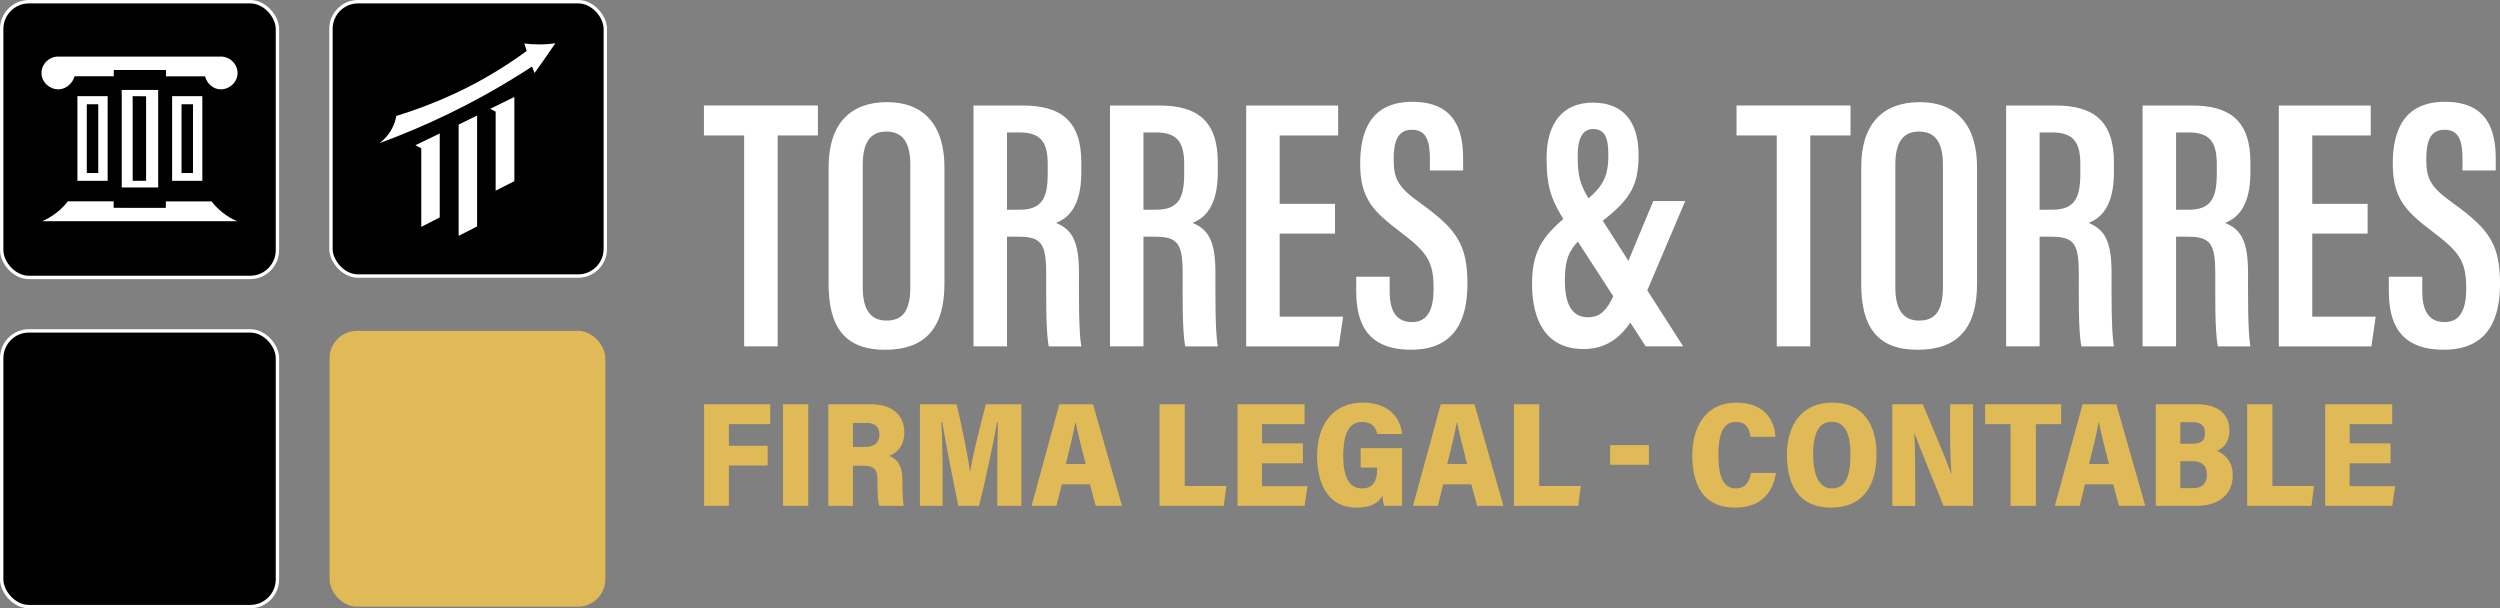 <?xml version="1.0" encoding="UTF-8"?>
<svg id="Capa_2" data-name="Capa 2" xmlns="http://www.w3.org/2000/svg" viewBox="0 0 737.89 179.54">
  <rect x="0" y="0" width="737.89" height="179.54" fill="#808080" stroke="none"/>
  <defs>
    <style>
      .cls-1 {
        fill: #e0ba56;
      }

      .cls-2 {
        fill: #fff;
      }

      .cls-3 {
        stroke: #fff;
        stroke-miterlimit: 10;
      }
    </style>
  </defs>
  <g id="Capa_7" data-name="Capa 7">
    <g>
      <g>
        <path class="cls-2" d="M219.64,39.98h-11.87v-8.84h33.64v8.84h-11.88v62.25h-9.89v-62.25Z"/>
        <path class="cls-2" d="M278.76,49.42v34.31c0,13.15-5.72,19.51-17.57,19.51s-16.62-6.78-16.62-19.36v-34.5c0-12.97,6.51-19.23,17.26-19.23s16.93,6.63,16.93,19.28ZM254.64,48.65v36.24c0,6.79,2.55,9.73,7,9.73,4.75,0,7.05-2.8,7.05-9.97v-36.04c0-6.45-2.17-9.78-7.08-9.78-4.61,0-6.97,3.07-6.97,9.82Z"/>
        <path class="cls-2" d="M297.22,69.85v32.38h-9.88V31.14h14.54c11.16,0,17.28,4.45,17.28,16.81v2.94c0,10.39-4.17,13.66-7.5,14.89,4.46,1.83,6.8,4.99,6.8,14.58,0,6.02-.11,17.5.69,21.88h-9.58c-.96-4.35-.77-16.14-.77-21.23,0-8.9-1.24-11.15-8.13-11.15h-3.45ZM297.22,61.91h3.54c6.43,0,8.48-2.91,8.48-10.59v-2.74c0-5.91-1.46-9.49-8.29-9.49h-3.73v22.82Z"/>
        <path class="cls-2" d="M337.5,69.85v32.38h-9.88V31.14h14.54c11.16,0,17.28,4.45,17.28,16.81v2.94c0,10.39-4.17,13.66-7.5,14.89,4.46,1.83,6.8,4.99,6.8,14.58,0,6.02-.11,17.5.69,21.88h-9.58c-.96-4.35-.77-16.14-.77-21.23,0-8.9-1.24-11.15-8.13-11.15h-3.45ZM337.5,61.91h3.54c6.43,0,8.48-2.91,8.48-10.59v-2.74c0-5.91-1.46-9.49-8.29-9.49h-3.73v22.82Z"/>
        <path class="cls-2" d="M394.04,68.94h-16.34v24.53h18.72l-1.28,8.77h-27.32V31.14h27.14v8.84h-17.26v20.19h16.34v8.77Z"/>
        <path class="cls-2" d="M410.17,81.69v4.28c0,5.88,1.96,9.09,6.64,9.09s6.33-3.9,6.33-9.85c0-7.93-1.79-10.66-9.63-16.6-7.91-6-12.05-9.75-12.05-20.26,0-9.22,2.88-18.33,15.45-18.3,12.5.03,14.94,8.41,14.94,16.68v3.59h-9.81v-3.33c0-5.35-1-8.69-5.31-8.69s-5.38,3.59-5.38,8.67c0,5.69,1.15,8.17,7.75,12.89,10.69,7.7,14.02,12.09,14.02,23.95,0,10.05-3.37,19.41-16.57,19.41s-16.25-8.02-16.25-17.38v-4.16h9.89Z"/>
        <path class="cls-2" d="M497.41,59.33l-11.46,26.97c-4.81,11.21-9.86,16.72-18.57,16.72-10.67,0-15.19-7.9-15.19-19.27s4.45-15.44,13.85-22.87c6.82-5.38,8.67-8,8.67-15.16,0-4.62-.81-7.64-4.49-7.64-3.41,0-4.55,3.39-4.55,7.66,0,6.01.44,8.52,3.82,13.84l27.31,42.65h-11.06l-23.29-35.96c-4.65-7.18-5.97-11.05-5.97-19.63,0-10.38,4.85-16.35,13.66-16.35s13.49,5.4,13.49,15.44-3.02,13.74-12.9,21.25c-7.16,5.52-8.85,8.03-8.85,16,0,7.22,2.38,10.66,6.81,10.66s6.23-2.99,9.02-9.65l10.27-24.65h9.42Z"/>
        <path class="cls-2" d="M524.42,39.98h-11.87v-8.84h33.64v8.84h-11.88v62.25h-9.89v-62.25Z"/>
        <path class="cls-2" d="M583.54,49.42v34.31c0,13.15-5.72,19.51-17.57,19.51s-16.62-6.78-16.62-19.36v-34.5c0-12.97,6.51-19.23,17.26-19.23s16.93,6.63,16.93,19.28ZM559.42,48.65v36.24c0,6.79,2.55,9.73,7,9.73,4.75,0,7.05-2.8,7.05-9.97v-36.04c0-6.45-2.17-9.78-7.08-9.78-4.61,0-6.97,3.07-6.97,9.82Z"/>
        <path class="cls-2" d="M602,69.85v32.38h-9.88V31.14h14.54c11.16,0,17.28,4.45,17.28,16.81v2.94c0,10.39-4.17,13.66-7.5,14.89,4.46,1.83,6.8,4.99,6.8,14.58,0,6.02-.11,17.5.69,21.88h-9.58c-.96-4.35-.77-16.14-.77-21.23,0-8.9-1.24-11.15-8.13-11.15h-3.45ZM602,61.91h3.54c6.43,0,8.48-2.91,8.48-10.59v-2.74c0-5.91-1.46-9.49-8.29-9.49h-3.73v22.82Z"/>
        <path class="cls-2" d="M642.28,69.85v32.38h-9.88V31.14h14.54c11.16,0,17.28,4.45,17.28,16.81v2.94c0,10.39-4.17,13.66-7.5,14.89,4.46,1.83,6.8,4.99,6.8,14.58,0,6.02-.11,17.5.69,21.88h-9.58c-.96-4.35-.77-16.14-.77-21.23,0-8.9-1.24-11.15-8.13-11.15h-3.45ZM642.28,61.91h3.54c6.43,0,8.48-2.91,8.48-10.59v-2.74c0-5.91-1.46-9.49-8.29-9.49h-3.73v22.82Z"/>
        <path class="cls-2" d="M698.82,68.94h-16.34v24.53h18.72l-1.28,8.77h-27.32V31.14h27.14v8.84h-17.26v20.19h16.34v8.77Z"/>
        <path class="cls-2" d="M714.95,81.69v4.28c0,5.88,1.96,9.09,6.64,9.09s6.33-3.9,6.33-9.85c0-7.93-1.79-10.66-9.63-16.6-7.91-6-12.05-9.75-12.05-20.26,0-9.22,2.88-18.33,15.45-18.3,12.5.03,14.94,8.41,14.94,16.68v3.59h-9.81v-3.33c0-5.35-1-8.69-5.31-8.69s-5.38,3.59-5.38,8.67c0,5.69,1.15,8.17,7.75,12.89,10.69,7.7,14.02,12.09,14.02,23.95,0,10.05-3.37,19.41-16.57,19.41s-16.25-8.02-16.25-17.38v-4.16h9.89Z"/>
      </g>
      <g>
        <path class="cls-1" d="M207.82,119.32h19.51v5.86h-12.19v6.4h11.44v5.81h-11.44v11.91h-7.32v-29.99Z"/>
        <path class="cls-1" d="M238.56,119.32v29.99h-7.45v-29.99h7.45Z"/>
        <path class="cls-1" d="M251.75,137.46v11.85h-7.28v-29.99h12.64c6.15,0,9.8,3.17,9.8,8.23,0,4.06-2.06,6.05-4.46,7.01,2.91,1.17,3.9,3.53,3.9,7.2v.93c0,2.7.13,5.11.36,6.62h-7.16c-.43-1.25-.56-3.25-.56-6.7v-.88c0-3.27-1.03-4.27-4.3-4.27h-2.93ZM251.75,131.92h3.44c2.57,0,4.37-.88,4.37-3.67,0-2.47-1.59-3.42-3.76-3.42h-4.05v7.08Z"/>
        <path class="cls-1" d="M294.34,139.2c0-4.78.09-11.04.21-14.56h-.25c-1.15,6.39-3.3,16.55-5.33,24.66h-6.13c-1.54-7.53-3.67-18.33-4.73-24.7h-.27c.23,3.51.37,9.73.37,14.91v9.8h-6.69v-29.99h10.82c1.49,6.03,3.31,15.24,3.95,19.68h.11c.66-4.47,2.91-13.17,4.57-19.68h10.5v29.99h-7.12v-10.11Z"/>
        <path class="cls-1" d="M313.38,142.95l-1.57,6.36h-7.33l8.19-29.99h9.95l8.55,29.99h-7.76l-1.71-6.36h-8.32ZM320.44,136.96c-1.29-4.91-2.33-9.26-2.94-12.25h-.11c-.58,3.22-1.65,7.71-2.81,12.25h5.86Z"/>
        <path class="cls-1" d="M342.24,119.32h7.45v24.13h12.27l-.75,5.85h-18.97v-29.99Z"/>
        <path class="cls-1" d="M384.55,136.73h-12.06v6.76h13.42l-.85,5.82h-19.79v-29.99h19.78v5.87h-12.55v5.68h12.06v5.86Z"/>
        <path class="cls-1" d="M413.83,149.31h-5.35c-.19-.88-.37-2.12-.44-2.98-1.52,2.7-4.31,3.5-7.72,3.5-7.95,0-11.57-6.53-11.57-15.26,0-9.29,4.74-15.74,13.48-15.74,8,0,11.11,4.77,11.62,9.27h-7.32c-.37-1.52-1.21-3.57-4.58-3.57-4.1,0-5.49,4.2-5.49,10s1.48,9.63,5.53,9.63c3.42,0,4.49-2.48,4.49-5.67v-.48h-4.87v-5.74h12.23v17.04Z"/>
        <path class="cls-1" d="M425.96,142.95l-1.57,6.36h-7.33l8.19-29.99h9.95l8.55,29.99h-7.76l-1.71-6.36h-8.32ZM433.02,136.96c-1.29-4.91-2.33-9.26-2.94-12.25h-.11c-.58,3.22-1.65,7.71-2.81,12.25h5.86Z"/>
        <path class="cls-1" d="M446.86,119.32h7.45v24.13h12.27l-.75,5.85h-18.97v-29.99Z"/>
        <path class="cls-1" d="M486.69,131.39v5.79h-11.45v-5.79h11.45Z"/>
        <path class="cls-1" d="M524.15,139.59c-.68,5.07-3.86,10.24-11.97,10.24-9.64,0-12.69-6.93-12.69-15.48s4.17-15.52,12.97-15.52,11.35,5.76,11.56,10.1h-7.31c-.41-2.12-1.04-4.41-4.4-4.41-3.91,0-5.12,4.1-5.12,9.81s1.18,9.83,5.13,9.83c3.32,0,4.12-2.64,4.49-4.57h7.34Z"/>
        <path class="cls-1" d="M553.87,134.15c0,9.13-3.95,15.68-13.46,15.68s-12.99-6.67-12.99-15.74c0-8.16,4.03-15.26,13.41-15.26s13.04,6.86,13.04,15.32ZM535.15,134.08c0,6,1.7,10.09,5.53,10.09,4.18,0,5.49-3.76,5.49-10.08,0-5.55-1.28-9.59-5.58-9.59-3.95,0-5.44,3.8-5.44,9.58Z"/>
        <path class="cls-1" d="M558.52,149.31v-29.99h9.01c6.65,15.82,7.94,19.11,8.32,20.46h.12c-.3-3.52-.38-8.52-.38-13.28v-7.18h6.77v29.99h-8.71c-7.16-17.55-8.18-20.26-8.56-21.41h-.08c.24,3.74.28,8.9.28,14.12v7.3h-6.76Z"/>
        <path class="cls-1" d="M593.43,125.19h-7.5v-5.87h22.43v5.87h-7.47v24.12h-7.47v-24.12Z"/>
        <path class="cls-1" d="M615.4,142.95l-1.57,6.36h-7.33l8.19-29.99h9.95l8.55,29.99h-7.76l-1.71-6.36h-8.32ZM622.46,136.96c-1.29-4.91-2.33-9.26-2.94-12.25h-.11c-.58,3.22-1.65,7.71-2.81,12.25h5.86Z"/>
        <path class="cls-1" d="M636.3,119.32h12.23c6.75,0,9.51,3.55,9.51,7.68,0,3.62-1.89,5.34-3.71,6.08,2.25.91,4.68,3.04,4.68,7.16,0,5.65-4.07,9.06-10.67,9.06h-12.04v-29.99ZM646.97,130.97c2.72,0,3.85-.89,3.85-3.18s-1.42-3.2-3.64-3.2h-3.64v6.38h3.43ZM643.54,144.08h3.78c2.31,0,4.06-1.08,4.06-3.94,0-2.66-1.36-4.02-4.47-4.02h-3.37v7.97Z"/>
        <path class="cls-1" d="M663.27,119.32h7.45v24.13h12.27l-.75,5.85h-18.97v-29.99Z"/>
        <path class="cls-1" d="M705.57,136.73h-12.06v6.76h13.42l-.85,5.82h-19.79v-29.99h19.78v5.87h-12.55v5.68h12.06v5.86Z"/>
      </g>
      <g>
        <rect class="cls-3" x=".5" y="97.66" width="81.39" height="81.39" rx="8.06" ry="8.06"/>
        <rect class="cls-1" x="97.28" y="97.66" width="81.39" height="81.39" rx="8.06" ry="8.06"/>
        <g>
          <rect class="cls-3" x="97.68" y=".5" width="80.98" height="80.98" rx="8.02" ry="8.02"/>
          <g>
            <polygon class="cls-2" points="140.82 66.83 135.37 69.61 135.37 36.77 140.82 34.1 140.82 66.83"/>
            <path class="cls-2" d="M163.92,12.77c-1.1,1.61-2.23,3.24-3.37,4.87-.92,1.32-1.85,2.62-2.77,3.91-.25-.64-.5-1.27-.75-1.91-1.25.82-2.52,1.63-3.8,2.44-13.78,8.63-27.67,15.19-41.2,20.17.97-.74,2.54-2.13,3.7-4.37.72-1.39,1.07-2.69,1.24-3.66,11.06-3.38,22.9-8.52,34.52-16.39,1.37-.93,2.69-1.86,3.98-2.81-.24-.73-.49-1.46-.73-2.19,1.22.16,2.6.27,4.1.28,1.9.01,3.61-.13,5.08-.34Z"/>
            <polygon class="cls-2" points="129.79 64.16 124.34 66.97 124.34 43.78 122.6 42.86 129.79 39.39 129.79 64.16"/>
            <polygon class="cls-2" points="151.82 53.47 146.29 56.28 146.29 32.95 144.67 32.12 151.82 28.62 151.82 53.47"/>
          </g>
        </g>
        <g>
          <rect class="cls-3" x=".5" y=".5" width="81.39" height="81.39" rx="8.06" ry="8.06"/>
          <g>
            <path class="cls-2" d="M50.8,28.38v24.99h8.92v-24.99h-8.92ZM56.96,51.07h-3.38v-20.3h3.38v20.3Z"/>
            <path class="cls-2" d="M22.85,28.38v24.99h8.92v-24.99h-8.92ZM29,51.07h-3.38v-20.3h3.38v20.3Z"/>
            <path class="cls-2" d="M35.93,26.54v28.79h10.76v-28.79h-10.76ZM43.12,53.37h-3.96v-24.99l3.96.04v24.95Z"/>
            <path class="cls-2" d="M69.96,65.28h-7.03s-43.52,0-43.52,0h-6.94c1.17-.51,2.68-1.3,4.25-2.53,1.48-1.16,2.56-2.37,3.31-3.33h13.51v1.92s15.4.02,15.4.02l.02-1.92h13.5c.73.96,1.8,2.16,3.26,3.32,1.56,1.24,3.07,2.02,4.23,2.52Z"/>
            <path class="cls-2" d="M70.12,21.53c0,2.71-2.36,4.84-4.96,4.84-2.3,0-4.09-1.77-4.65-3.84h-11.51s0-1.86,0-1.86h-15.42v1.85s-11.57-.02-11.57-.02c-.56,2.07-2.5,3.87-4.8,3.87-2.56,0-4.97-2.09-4.96-4.84,0-2.59,2.14-4.78,4.81-4.83h47.74c2.87-.2,5.3,2.09,5.31,4.83Z"/>
          </g>
        </g>
      </g>
    </g>
  </g>
</svg>